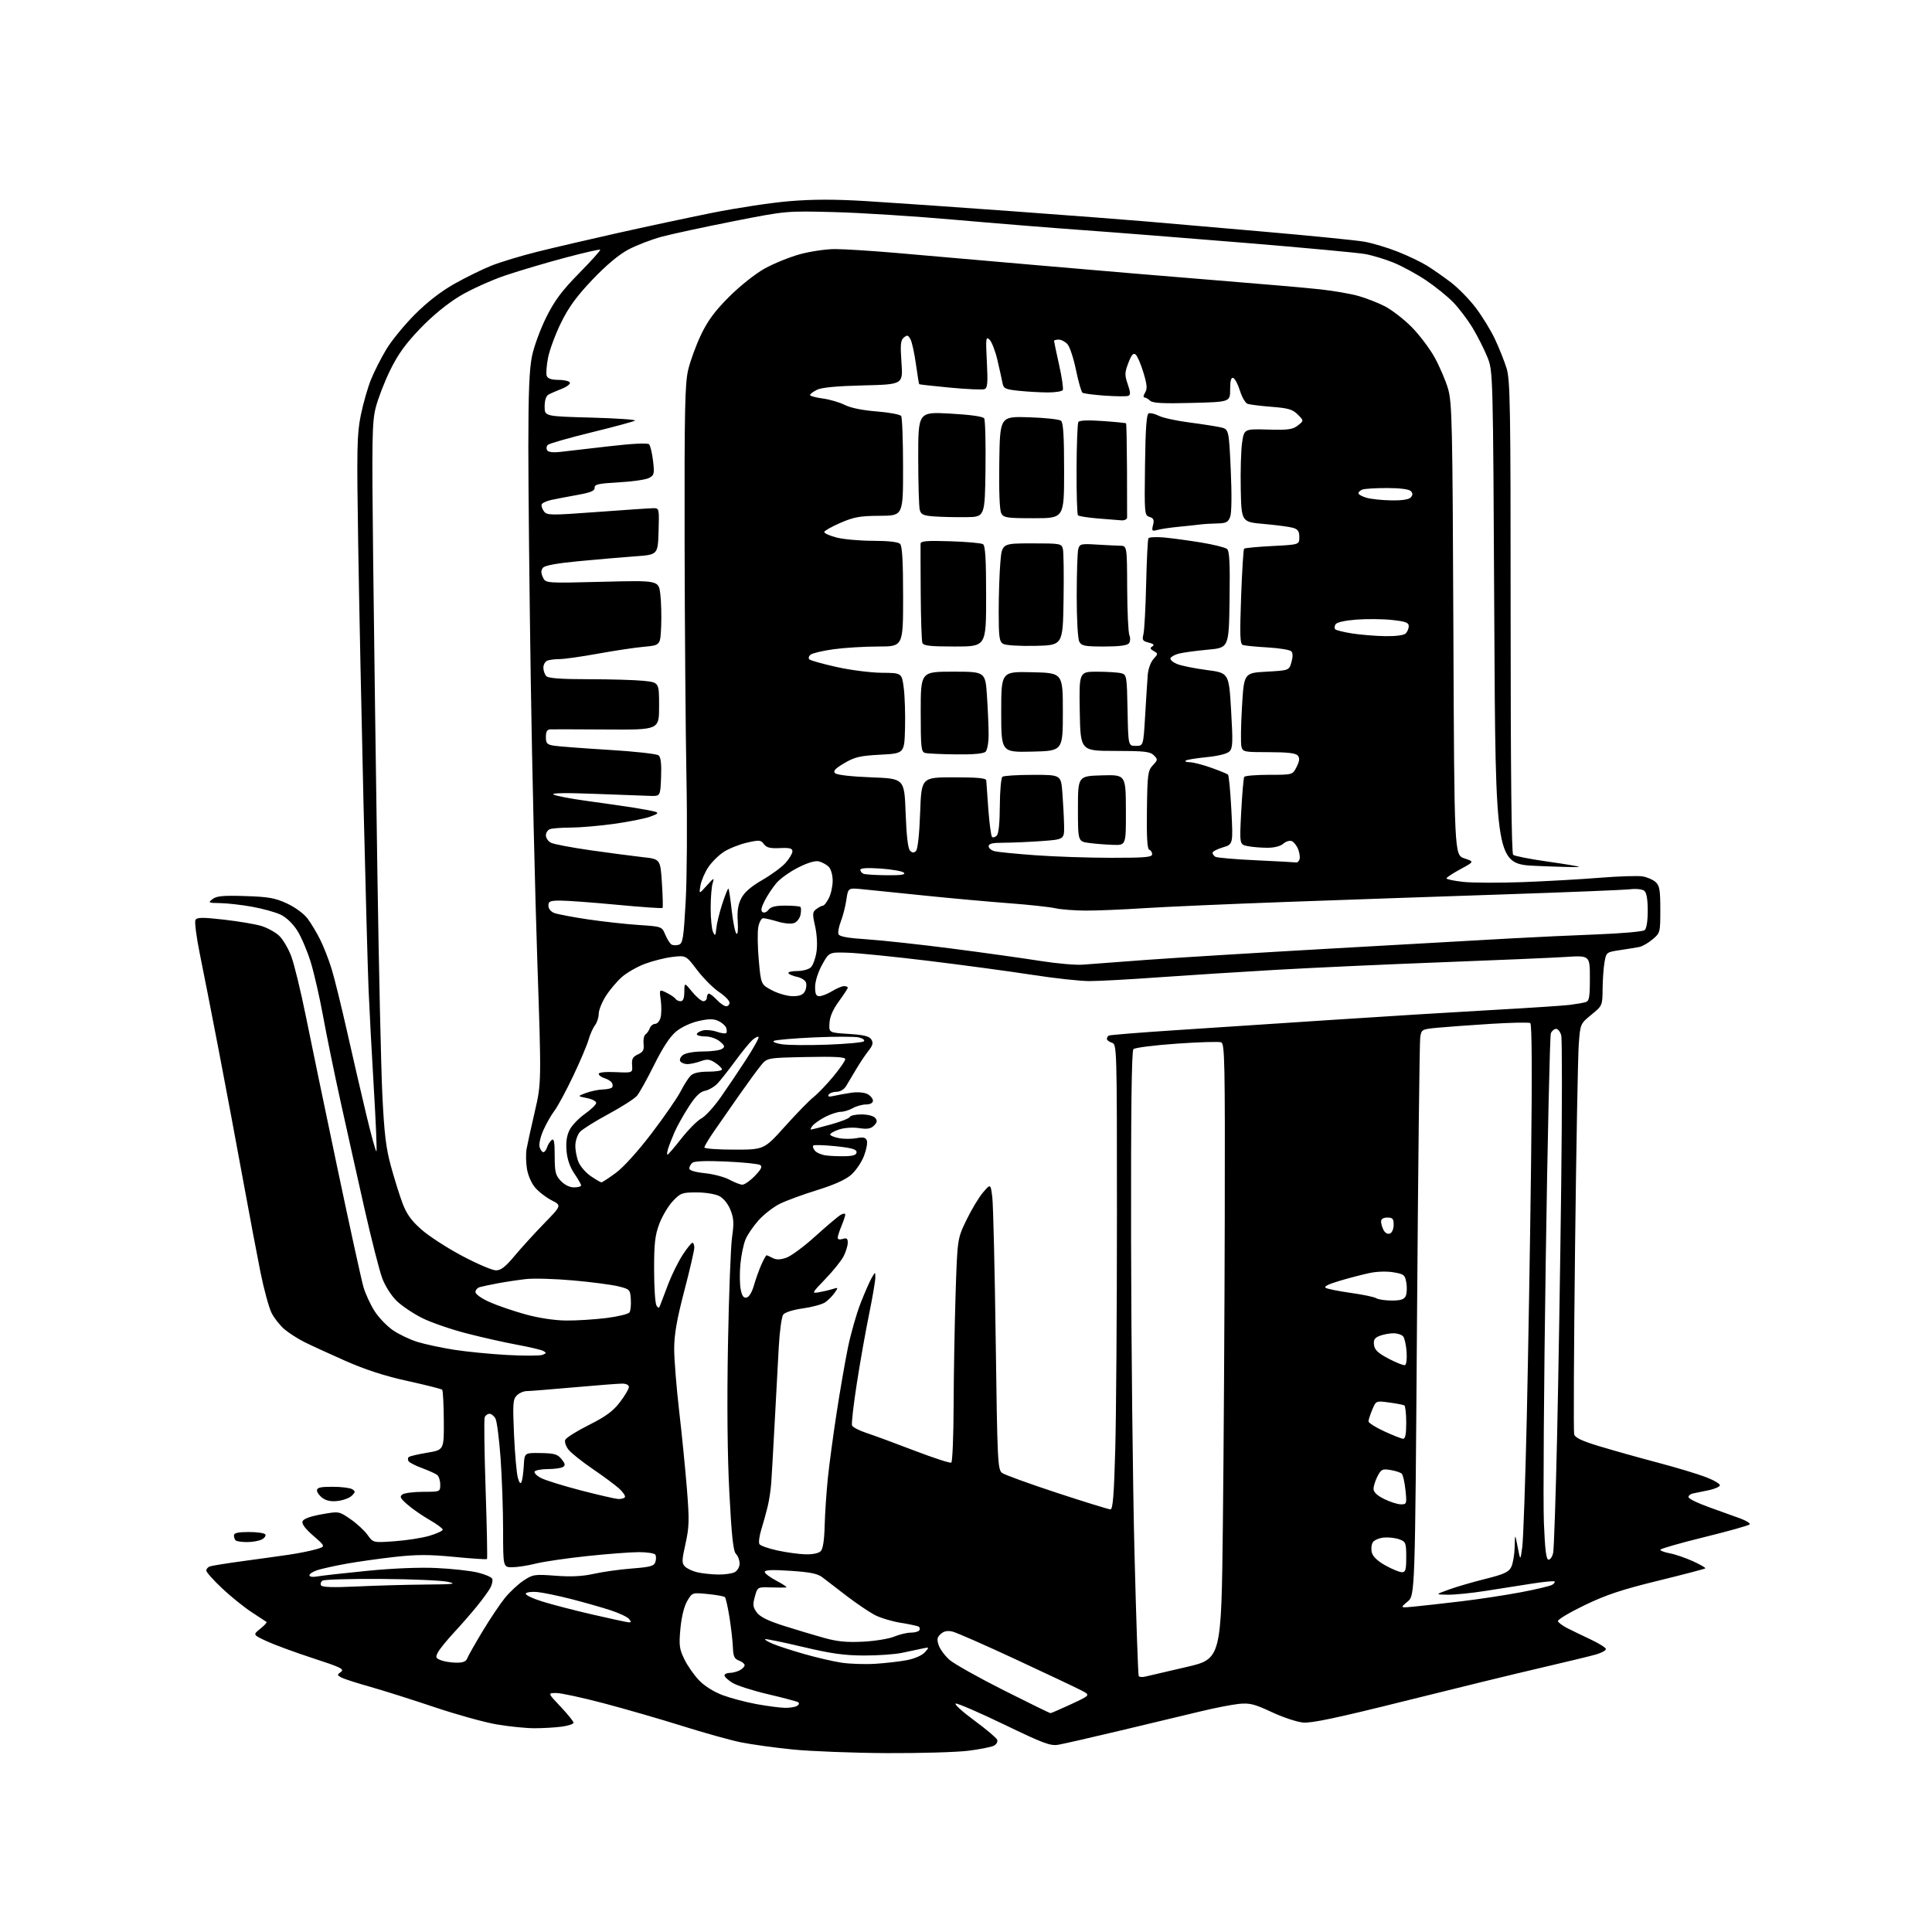 <?xml version="1.0" encoding="UTF-8" standalone="no"?>
<svg 
  version="1.1" 
  xmlns="http://www.w3.org/2000/svg" 
  xmlns:xlink="http://www.w3.org/1999/xlink" 
  xmlns:svg="http://www.w3.org/2000/svg"
  xmlns:rdf="http://www.w3.org/1999/02/22-rdf-syntax-ns#"
  xmlns:cc="http://creativecommons.org/ns#"
  xmlns:dc="http://purl.org/dc/elements/1.1/"
  viewBox="0 0 768 768"
  width="768"
  height="768"
>
<style>svg {background-color: white; }</style>"
<path stroke="none" fill="black" fill-rule="evenodd" d="M352.53,696.89C339.31,696.82 322.53,696.18 315.24,695.46C307.94,694.73 298.56,693.43 294.38,692.57C290.20,691.71 279.74,688.79 271.14,686.08C262.54,683.38 248.53,679.33 240.00,677.08C231.47,674.83 222.97,672.99 221.10,673.00C217.71,673.00 217.71,673.00 222.85,678.44C225.68,681.43 228.00,684.30 228.00,684.80C228.00,685.31 225.91,686.01 223.36,686.36C220.81,686.71 215.92,687.00 212.49,687.00C209.07,687.00 202.27,686.31 197.38,685.47C192.50,684.63 181.30,681.52 172.50,678.55C163.70,675.59 152.24,671.97 147.04,670.50C141.83,669.04 136.73,667.39 135.70,666.84C133.95,665.91 133.94,665.76 135.54,664.59C137.01,663.52 135.41,662.74 124.38,659.16C117.29,656.85 109.03,653.81 106.00,652.40C100.50,649.84 100.50,649.84 103.46,647.46C105.09,646.16 106.21,644.94 105.96,644.76C105.71,644.58 103.03,642.81 100.00,640.84C96.97,638.86 91.69,634.60 88.25,631.35C84.81,628.11 82.00,624.95 82.00,624.33C82.00,623.72 82.62,622.98 83.37,622.69C84.13,622.40 90.09,621.44 96.62,620.56C103.16,619.68 111.42,618.52 115.00,618.00C118.58,617.47 123.30,616.53 125.49,615.90C129.48,614.77 129.48,614.77 124.58,610.52C121.34,607.71 119.88,605.75 120.27,604.74C120.65,603.76 123.36,602.76 127.80,601.97C134.74,600.73 134.74,600.73 139.30,603.87C141.81,605.59 144.87,608.42 146.10,610.14C148.33,613.28 148.33,613.28 156.92,612.66C161.64,612.33 167.86,611.35 170.75,610.49C173.64,609.63 176.00,608.53 176.00,608.06C176.00,607.58 173.64,605.84 170.75,604.18C167.86,602.53 163.93,599.80 162.00,598.12C159.07,595.56 158.75,594.89 160.00,594.04C160.82,593.49 164.54,593.02 168.25,593.02C175.00,593.00 175.00,593.00 175.00,590.12C175.00,588.54 174.44,586.82 173.75,586.29C173.06,585.77 170.37,584.56 167.76,583.59C165.15,582.63 162.75,581.40 162.41,580.85C162.07,580.31 162.09,579.58 162.44,579.23C162.79,578.87 166.10,578.09 169.79,577.48C176.50,576.37 176.50,576.37 176.42,564.69C176.38,558.26 176.09,552.75 175.77,552.44C175.46,552.12 169.26,550.56 162.01,548.97C152.88,546.96 145.23,544.47 137.16,540.91C130.75,538.07 123.43,534.71 120.89,533.43C118.36,532.15 114.85,529.90 113.10,528.43C111.35,526.95 109.04,524.04 107.98,521.96C106.92,519.87 104.93,512.62 103.56,505.83C102.20,499.05 99.02,482.25 96.51,468.50C94.00,454.75 89.70,431.80 86.95,417.50C84.20,403.20 80.82,385.98 79.44,379.23C78.06,372.47 77.28,366.37 77.71,365.67C78.35,364.63 80.52,364.61 89.00,365.57C94.78,366.23 101.45,367.35 103.84,368.07C106.23,368.79 109.42,370.53 110.93,371.94C112.44,373.35 114.63,377.05 115.79,380.17C116.96,383.29 119.53,393.87 121.52,403.67C123.50,413.48 129.16,440.72 134.10,464.21C139.04,487.69 143.72,509.07 144.51,511.71C145.29,514.34 147.25,518.59 148.87,521.14C150.49,523.69 153.78,527.13 156.18,528.78C158.59,530.44 163.02,532.54 166.03,533.46C169.04,534.38 175.55,535.77 180.50,536.55C185.45,537.33 194.97,538.26 201.65,538.63C208.33,538.99 214.63,538.97 215.65,538.58C217.22,537.97 217.27,537.74 216.00,537.03C215.18,536.57 210.45,535.46 205.50,534.55C200.55,533.64 191.48,531.60 185.35,530.01C179.22,528.43 171.34,525.70 167.85,523.96C164.36,522.22 159.81,519.17 157.74,517.19C155.57,515.10 153.13,511.28 151.95,508.14C150.83,505.15 147.67,492.75 144.92,480.60C142.17,468.44 137.89,449.27 135.41,438.00C132.92,426.73 129.79,411.43 128.44,404.00C127.09,396.57 124.88,386.90 123.53,382.50C122.18,378.10 119.77,372.44 118.18,369.93C116.40,367.14 113.80,364.66 111.51,363.57C109.45,362.59 104.32,361.18 100.13,360.43C95.93,359.68 90.25,359.04 87.50,359.00C82.79,358.94 82.62,358.85 84.50,357.39C86.10,356.16 88.71,355.92 97.50,356.20C106.78,356.50 109.38,356.96 114.11,359.16C117.30,360.64 120.80,363.21 122.25,365.13C123.64,366.98 125.90,370.75 127.27,373.50C128.65,376.25 130.68,381.45 131.79,385.06C132.91,388.66 135.68,399.91 137.97,410.06C140.25,420.20 143.71,435.17 145.66,443.32C147.61,451.47 149.40,457.94 149.64,457.69C149.88,457.45 149.41,446.06 148.59,432.38C147.77,418.69 146.84,401.20 146.52,393.50C146.19,385.80 145.29,352.50 144.50,319.50C143.72,286.50 142.77,240.15 142.39,216.50C141.78,178.08 141.89,172.60 143.42,165.06C144.37,160.42 146.20,154.00 147.50,150.80C148.80,147.60 151.57,142.17 153.64,138.74C155.72,135.31 160.81,129.10 164.96,124.95C169.86,120.04 175.37,115.78 180.70,112.78C185.21,110.25 191.81,107.01 195.35,105.60C198.90,104.18 207.14,101.69 213.65,100.06C220.17,98.44 234.50,95.10 245.50,92.64C256.50,90.17 273.38,86.57 283.00,84.63C292.62,82.69 306.40,80.60 313.60,79.99C322.99,79.20 331.64,79.18 344.10,79.93C353.67,80.51 380.18,82.34 403.00,84.01C425.82,85.68 449.45,87.48 455.50,88.02C461.55,88.55 482.25,90.35 501.50,92.01C520.75,93.68 539.16,95.51 542.41,96.09C545.65,96.67 551.62,98.46 555.67,100.07C559.71,101.67 564.93,104.17 567.26,105.62C569.59,107.06 573.87,110.05 576.77,112.26C579.66,114.46 584.11,119.02 586.66,122.38C589.21,125.75 592.61,131.30 594.23,134.73C595.85,138.16 597.92,143.33 598.84,146.23C600.34,150.99 600.50,160.58 600.50,245.20C600.50,306.40 600.85,339.21 601.50,339.80C602.05,340.29 608.25,341.51 615.27,342.50C622.29,343.49 627.89,344.44 627.72,344.61C627.54,344.79 620.00,344.61 610.95,344.22C594.50,343.50 594.50,343.50 594.00,245.50C593.50,147.50 593.50,147.50 591.25,141.94C590.01,138.88 587.40,133.71 585.44,130.44C583.48,127.17 579.99,122.56 577.69,120.18C575.39,117.80 570.47,113.84 566.78,111.37C563.08,108.90 557.29,105.76 553.91,104.38C550.53,103.01 545.46,101.48 542.63,100.98C539.81,100.47 518.38,98.48 495.00,96.55C471.62,94.63 442.61,92.34 430.53,91.48C418.44,90.62 395.49,88.77 379.53,87.36C363.56,85.95 341.95,84.57 331.50,84.31C312.50,83.82 312.50,83.82 291.50,87.96C279.95,90.24 267.14,93.00 263.04,94.10C258.93,95.21 252.95,97.51 249.75,99.22C245.99,101.22 240.94,105.45 235.51,111.16C229.24,117.75 226.06,122.10 223.04,128.25C220.81,132.79 218.48,139.06 217.86,142.20C217.25,145.33 217.01,148.59 217.34,149.45C217.74,150.49 219.24,151.00 221.91,151.00C224.09,151.00 226.17,151.46 226.51,152.02C226.86,152.58 225.42,153.72 223.32,154.55C221.22,155.37 218.82,156.42 218.00,156.88C217.07,157.40 216.50,159.19 216.50,161.61C216.50,165.50 216.50,165.50 235.00,166.00C245.18,166.28 253.01,166.82 252.42,167.20C251.82,167.59 243.99,169.71 235.02,171.90C226.04,174.10 218.27,176.33 217.74,176.86C217.21,177.39 217.10,178.35 217.49,178.99C217.96,179.74 219.86,179.97 222.86,179.62C225.41,179.32 234.15,178.31 242.29,177.38C251.36,176.33 257.43,176.03 258.00,176.60C258.51,177.11 259.22,180.06 259.59,183.16C260.20,188.32 260.06,188.90 258.00,190.00C256.77,190.66 251.37,191.44 246.01,191.74C237.88,192.19 236.29,192.54 236.38,193.88C236.47,195.11 234.84,195.79 229.50,196.75C225.65,197.44 220.96,198.34 219.08,198.75C217.19,199.16 215.50,199.97 215.31,200.54C215.13,201.11 215.54,202.35 216.24,203.28C217.42,204.87 218.81,204.89 237.50,203.51C248.50,202.69 258.53,202.02 259.79,202.01C262.03,202.00 262.07,202.19 261.79,211.25C261.50,220.50 261.50,220.50 252.50,221.15C247.55,221.51 237.54,222.37 230.25,223.06C221.51,223.88 216.60,224.77 215.85,225.68C215.01,226.69 215.00,227.70 215.80,229.46C216.89,231.85 216.89,231.85 239.35,231.27C261.82,230.70 261.82,230.70 262.48,236.10C262.84,239.07 262.99,244.88 262.82,249.00C262.50,256.50 262.50,256.50 256.00,257.10C252.43,257.42 244.17,258.66 237.65,259.85C231.13,261.03 224.31,262.00 222.48,262.00C220.66,262.00 218.45,262.27 217.58,262.61C216.71,262.94 216.00,264.20 216.00,265.41C216.00,266.61 216.54,268.14 217.20,268.80C218.03,269.63 223.21,270.00 234.05,270.00C242.66,270.00 252.47,270.29 255.85,270.64C262.00,271.28 262.00,271.28 262.00,280.71C262.00,290.13 262.00,290.13 241.25,289.99C229.84,289.92 219.71,289.89 218.75,289.93C217.49,289.98 217.00,290.83 217.00,292.95C217.00,295.51 217.43,295.98 220.25,296.43C222.04,296.72 231.82,297.46 242.00,298.08C252.18,298.69 261.08,299.68 261.79,300.26C262.69,300.99 262.99,303.62 262.79,308.91C262.50,316.50 262.50,316.50 258.50,316.38C256.30,316.32 246.40,315.95 236.50,315.57C225.00,315.12 219.04,315.22 220.00,315.82C220.82,316.35 226.90,317.51 233.50,318.41C240.10,319.31 248.43,320.51 252.00,321.07C255.57,321.63 259.36,322.35 260.42,322.66C261.95,323.13 261.55,323.53 258.42,324.65C256.26,325.42 249.78,326.71 244.00,327.51C238.22,328.31 230.50,328.97 226.83,328.98C223.16,328.99 219.45,329.27 218.58,329.61C217.71,329.94 217.00,331.05 217.00,332.07C217.00,333.09 217.88,334.40 218.96,334.98C220.04,335.56 227.13,336.91 234.71,337.99C242.30,339.07 251.65,340.30 255.50,340.73C262.50,341.50 262.50,341.50 263.12,351.00C263.46,356.23 263.58,360.69 263.37,360.92C263.16,361.15 255.01,360.59 245.25,359.66C235.49,358.74 225.36,357.99 222.75,358.00C218.65,358.00 218.00,358.28 218.00,360.02C218.00,361.22 218.95,362.41 220.33,362.93C221.61,363.42 227.57,364.55 233.58,365.45C239.59,366.34 248.69,367.35 253.80,367.69C263.10,368.31 263.10,368.31 264.45,371.53C265.19,373.31 266.30,375.06 266.91,375.44C267.52,375.82 268.83,375.87 269.83,375.55C271.43,375.05 271.75,373.04 272.57,358.24C273.08,349.03 273.22,327.10 272.88,309.50C272.54,291.90 272.21,249.60 272.14,215.50C272.05,163.09 272.27,152.50 273.56,147.02C274.40,143.45 276.71,137.15 278.69,133.02C281.37,127.42 284.23,123.57 289.90,117.91C294.19,113.63 300.33,108.76 304.00,106.73C307.57,104.75 313.87,102.20 317.98,101.06C322.09,99.93 328.39,99.01 331.98,99.01C335.57,99.02 346.15,99.68 355.50,100.48C364.85,101.29 390.73,103.54 413.00,105.49C435.27,107.44 467.45,110.15 484.50,111.51C501.55,112.87 519.77,114.46 525.00,115.04C530.23,115.63 536.96,116.79 539.96,117.64C542.96,118.48 547.66,120.31 550.40,121.70C553.15,123.10 557.92,126.77 561.02,129.87C564.11,132.96 568.26,138.43 570.24,142.00C572.22,145.57 574.64,151.20 575.61,154.50C577.22,159.99 577.40,168.12 577.74,250.18C578.11,339.87 578.11,339.87 582.09,341.20C586.08,342.53 586.08,342.53 580.54,345.51C577.50,347.16 575.01,348.80 575.00,349.17C575.00,349.54 578.04,350.17 581.75,350.57C585.46,350.96 596.15,351.00 605.50,350.65C614.85,350.30 628.58,349.52 636.00,348.92C643.42,348.32 651.02,348.08 652.87,348.37C654.73,348.67 657.09,349.68 658.12,350.61C659.70,352.04 660.00,353.78 660.00,361.57C660.00,370.67 659.95,370.86 656.92,373.41C655.23,374.84 652.87,376.19 651.67,376.43C650.48,376.67 647.03,377.23 644.01,377.68C638.58,378.49 638.52,378.54 637.82,382.50C637.43,384.70 637.09,389.48 637.06,393.13C637.00,399.73 636.98,399.78 632.59,403.37C628.18,406.99 628.18,406.99 627.58,415.24C627.24,419.78 626.58,456.07 626.11,495.88C625.64,535.69 625.48,569.11 625.75,570.14C626.11,571.52 628.78,572.79 635.87,574.93C641.17,576.54 651.58,579.46 659.00,581.42C666.42,583.38 675.09,586.00 678.26,587.23C681.42,588.46 683.86,589.93 683.68,590.48C683.50,591.04 681.58,591.88 679.42,592.35C677.27,592.81 674.46,593.39 673.18,593.63C671.90,593.88 671.03,594.60 671.24,595.23C671.46,595.87 675.20,597.66 679.57,599.21C683.93,600.77 689.42,602.74 691.76,603.60C694.10,604.46 695.80,605.52 695.54,605.94C695.27,606.37 687.17,608.65 677.53,611.02C667.89,613.39 660.00,615.65 660.00,616.05C660.00,616.45 661.69,617.08 663.75,617.46C665.81,617.83 669.93,619.24 672.90,620.58C675.87,621.93 678.12,623.22 677.88,623.45C677.65,623.68 669.20,625.89 659.09,628.37C644.63,631.91 638.40,633.99 629.84,638.12C623.85,641.01 619.11,643.85 619.30,644.44C619.48,645.02 621.18,646.28 623.07,647.24C624.96,648.19 629.14,650.22 632.37,651.74C635.60,653.26 638.30,654.95 638.37,655.50C638.44,656.05 636.70,657.02 634.50,657.66C632.30,658.30 622.40,660.69 612.50,662.99C602.60,665.28 578.30,671.21 558.50,676.16C531.73,682.85 521.35,685.05 518.00,684.74C515.52,684.51 509.90,682.63 505.50,680.57C498.66,677.37 496.78,676.90 492.50,677.32C489.75,677.59 482.77,678.96 477.00,680.36C471.23,681.76 457.05,685.15 445.50,687.90C433.95,690.65 422.84,693.19 420.82,693.54C417.58,694.12 414.98,693.15 399.11,685.50C389.20,680.72 380.55,676.98 379.90,677.20C379.25,677.42 382.58,680.43 387.29,683.91C392.01,687.38 396.11,690.84 396.40,691.59C396.69,692.35 396.12,693.40 395.12,693.93C394.13,694.46 389.55,695.37 384.94,695.95C380.33,696.53 365.74,696.95 352.53,696.89zM417.58,681.00C417.88,681.00 421.59,679.39 425.82,677.43C433.50,673.85 433.50,673.85 429.87,671.97C427.88,670.93 416.18,665.39 403.87,659.67C391.57,653.94 380.21,648.95 378.63,648.58C376.63,648.11 375.22,648.40 373.96,649.53C372.49,650.86 372.35,651.70 373.17,654.06C373.72,655.65 375.66,658.25 377.47,659.84C379.28,661.42 388.92,666.84 398.89,671.86C408.86,676.89 417.27,681.00 417.58,681.00zM312.00,678.89C313.93,678.94 316.11,678.58 316.86,678.11C317.65,677.61 317.81,677.00 317.25,676.65C316.72,676.33 311.36,674.90 305.35,673.49C299.33,672.08 292.97,670.05 291.21,668.98C289.44,667.91 288.00,666.57 288.00,666.01C288.00,665.46 288.93,665.00 290.07,665.00C291.20,665.00 293.00,664.53 294.07,663.96C295.13,663.40 296.00,662.48 296.00,661.93C296.00,661.38 294.99,660.56 293.75,660.10C291.93,659.43 291.47,658.44 291.34,654.88C291.25,652.47 290.64,647.12 289.99,643.00C289.34,638.88 288.52,635.22 288.16,634.88C287.80,634.54 284.73,633.99 281.33,633.65C275.17,633.05 275.17,633.05 273.18,636.42C271.96,638.49 270.92,642.70 270.48,647.35C269.86,654.01 270.04,655.45 272.03,659.56C273.27,662.12 275.90,665.90 277.89,667.96C280.09,670.25 283.79,672.56 287.36,673.89C290.59,675.08 296.66,676.68 300.86,677.44C305.06,678.20 310.07,678.85 312.00,678.89zM455.31,666.46C456.52,666.16 463.80,664.47 471.50,662.69C485.50,659.46 485.50,659.46 486.11,605.98C486.45,576.57 486.78,521.55 486.86,483.72C486.99,422.17 486.84,414.87 485.44,414.34C484.58,414.01 476.61,414.24 467.74,414.87C458.87,415.49 451.13,416.47 450.55,417.05C449.83,417.77 449.54,441.81 449.62,493.30C449.69,534.66 450.30,590.32 450.97,617.00C451.64,643.67 452.40,665.84 452.66,666.25C452.91,666.67 454.11,666.76 455.31,666.46zM348.00,661.38C352.12,661.12 357.81,660.46 360.64,659.91C363.61,659.33 366.56,658.02 367.64,656.81C369.49,654.72 369.48,654.71 366.50,655.35C364.85,655.70 361.25,656.46 358.50,657.04C355.75,657.63 349.00,658.10 343.50,658.09C335.63,658.08 330.42,657.34 319.00,654.64C311.02,652.75 304.32,651.38 304.10,651.59C303.87,651.80 305.33,652.66 307.34,653.50C309.35,654.34 314.93,656.15 319.75,657.52C324.56,658.90 331.20,660.44 334.50,660.94C337.80,661.44 343.88,661.64 348.00,661.38zM181.28,660.94C184.00,660.98 185.25,660.51 185.72,659.25C186.08,658.29 188.82,653.45 191.80,648.50C194.78,643.55 198.80,637.56 200.73,635.18C202.66,632.81 205.99,629.71 208.14,628.29C211.83,625.85 212.48,625.75 220.85,626.38C227.05,626.85 231.58,626.62 236.09,625.61C239.61,624.82 246.42,623.87 251.21,623.50C258.56,622.93 260.01,622.53 260.52,620.92C260.86,619.87 260.85,618.56 260.51,618.01C260.16,617.45 257.21,617.00 253.95,617.00C250.68,617.00 241.37,617.71 233.26,618.58C225.14,619.44 215.96,620.79 212.86,621.58C209.75,622.36 205.59,623.00 203.61,623.00C200.00,623.00 200.00,623.00 199.99,608.25C199.99,600.14 199.53,587.28 198.99,579.67C198.44,572.07 197.53,564.98 196.96,563.92C196.39,562.87 195.32,562.00 194.57,562.00C193.82,562.00 192.97,562.64 192.67,563.42C192.37,564.20 192.54,577.11 193.04,592.11C193.54,607.11 193.79,619.55 193.59,619.75C193.38,619.95 187.53,619.56 180.57,618.89C170.50,617.91 165.64,617.92 156.71,618.92C150.55,619.61 141.90,620.84 137.50,621.64C133.10,622.44 128.04,623.56 126.25,624.12C124.46,624.69 123.00,625.62 123.00,626.19C123.00,626.81 124.30,626.99 126.25,626.64C128.04,626.32 136.93,625.33 146.00,624.43C156.06,623.43 166.79,622.99 173.50,623.31C179.55,623.59 186.91,624.39 189.86,625.10C192.80,625.81 195.43,626.94 195.68,627.62C195.94,628.29 195.60,629.89 194.92,631.17C194.23,632.45 191.84,635.75 189.60,638.50C187.36,641.25 183.24,645.98 180.43,649.00C177.63,652.02 174.79,655.52 174.12,656.77C173.05,658.77 173.18,659.14 175.21,659.95C176.47,660.46 179.20,660.90 181.28,660.94zM343.10,652.59C347.84,652.35 353.40,651.44 355.48,650.57C357.55,649.71 360.51,649.00 362.06,649.00C363.61,649.00 365.14,648.58 365.46,648.07C365.77,647.56 365.65,646.90 365.19,646.62C364.73,646.33 361.52,645.64 358.05,645.09C354.58,644.53 349.96,643.14 347.77,642.00C345.58,640.85 340.57,637.47 336.64,634.48C332.71,631.49 328.38,628.15 327.00,627.07C325.06,625.55 322.20,624.96 314.25,624.43C307.00,623.94 304.00,624.07 304.00,624.85C304.00,625.46 306.14,627.07 308.75,628.43C311.36,629.79 313.05,630.97 312.50,631.04C311.95,631.11 309.17,631.10 306.32,631.02C301.13,630.86 301.13,630.86 300.07,634.68C299.17,637.91 299.29,638.88 300.86,641.00C302.16,642.75 305.35,644.32 311.60,646.30C316.50,647.85 323.65,650.00 327.50,651.07C332.82,652.56 336.57,652.92 343.10,652.59zM249.87,644.90C250.96,644.98 250.99,644.70 250.05,643.56C249.39,642.76 246.07,641.20 242.67,640.09C239.28,638.98 232.22,636.97 227.00,635.63C221.78,634.30 215.70,633.05 213.50,632.85C211.30,632.66 209.28,632.93 209.00,633.46C208.72,633.98 211.66,635.40 215.52,636.61C219.38,637.82 228.38,640.16 235.52,641.80C242.66,643.45 249.12,644.84 249.87,644.90zM562.50,638.61C565.80,638.29 574.12,637.35 581.00,636.53C587.88,635.71 598.48,634.10 604.56,632.95C610.64,631.80 616.25,630.46 617.03,629.98C617.81,629.50 618.23,628.90 617.97,628.65C617.71,628.39 613.67,628.78 609.00,629.51C604.33,630.24 596.00,631.55 590.50,632.41C585.00,633.28 578.25,633.96 575.50,633.92C570.50,633.85 570.50,633.85 576.00,631.86C579.02,630.76 585.55,628.86 590.50,627.63C597.84,625.80 599.73,624.93 600.73,622.94C601.41,621.60 602.03,618.02 602.10,615.00C602.24,609.50 602.24,609.50 603.30,615.00C604.37,620.50 604.37,620.50 605.12,615.00C605.53,611.98 606.34,589.02 606.91,564.00C607.48,538.98 608.25,493.48 608.62,462.90C609.07,426.43 608.96,407.09 608.31,406.69C607.76,406.35 600.60,406.50 592.41,407.01C584.21,407.53 574.70,408.22 571.28,408.55C565.23,409.14 565.05,409.24 564.56,412.33C564.29,414.07 563.71,464.71 563.28,524.85C562.50,634.19 562.50,634.19 559.50,636.69C556.50,639.20 556.50,639.20 562.50,638.61zM141.81,630.65C149.24,630.29 161.43,629.95 168.91,629.89C180.43,629.80 181.82,629.63 178.00,628.79C175.53,628.24 163.60,627.73 151.50,627.65C139.40,627.57 128.93,627.87 128.23,628.32C127.54,628.77 127.27,629.62 127.63,630.22C128.09,630.96 132.56,631.09 141.81,630.65zM285.32,625.90C287.96,625.95 291.00,625.53 292.07,624.96C293.15,624.38 294.00,622.88 294.00,621.54C294.00,620.22 293.35,618.50 292.56,617.71C291.48,616.62 290.83,610.70 289.93,593.38C289.15,578.50 288.96,557.91 289.38,534.50C289.74,514.70 290.47,495.47 291.01,491.76C291.81,486.22 291.70,484.29 290.37,480.97C289.40,478.53 287.63,476.34 285.93,475.46C284.34,474.64 280.38,474.00 276.92,474.00C271.15,474.00 270.52,474.23 267.44,477.49C265.63,479.41 263.22,483.48 262.07,486.53C260.37,491.08 260.00,494.34 260.02,504.79C260.02,511.78 260.45,518.16 260.96,518.97C261.74,520.20 262.00,520.12 262.58,518.47C262.96,517.39 264.41,513.58 265.80,510.00C267.19,506.43 269.72,501.37 271.41,498.77C273.11,496.17 274.84,494.03 275.25,494.02C275.66,494.01 276.00,494.88 276.00,495.96C276.00,497.04 274.20,504.80 272.00,513.21C269.03,524.60 268.01,530.45 268.00,536.16C268.00,540.38 268.88,551.40 269.95,560.66C271.03,569.92 272.42,583.92 273.05,591.77C274.05,604.30 273.98,606.97 272.50,613.64C271.01,620.36 270.98,621.41 272.29,622.72C273.11,623.54 275.29,624.56 277.14,625.00C278.99,625.44 282.67,625.84 285.32,625.90zM557.25,624.98C558.73,625.00 559.00,624.06 559.00,618.98C559.00,613.35 558.82,612.88 556.31,611.93C554.83,611.36 552.06,611.04 550.16,611.20C548.26,611.37 546.25,612.22 545.70,613.10C545.15,613.97 544.98,615.80 545.33,617.16C545.72,618.75 547.65,620.58 550.72,622.29C553.35,623.75 556.29,624.96 557.25,624.98zM615.58,620.00C616.27,620.00 617.10,618.76 617.41,617.25C617.73,615.74 618.42,595.15 618.96,571.50C619.49,547.85 620.23,502.79 620.60,471.37C620.97,439.95 620.98,413.06 620.62,411.62C620.26,410.18 619.34,409.00 618.59,409.00C617.83,409.00 616.89,409.79 616.49,410.75C616.10,411.71 615.18,452.55 614.45,501.50C613.72,550.45 613.39,597.14 613.72,605.25C614.16,616.16 614.64,620.00 615.58,620.00zM320.18,617.87C322.96,617.95 325.41,617.45 326.23,616.63C327.14,615.72 327.67,612.30 327.82,606.38C327.95,601.50 328.52,593.00 329.09,587.50C329.66,582.00 331.22,570.39 332.56,561.70C333.89,553.01 335.91,541.34 337.05,535.77C338.18,530.21 340.45,522.25 342.08,518.08C343.71,513.91 345.70,509.38 346.49,508.00C347.93,505.50 347.93,505.50 347.96,507.79C347.98,509.05 346.87,515.58 345.50,522.29C344.12,529.01 341.91,541.44 340.60,549.93C339.28,558.41 338.42,565.93 338.69,566.63C338.96,567.33 341.50,568.66 344.34,569.59C347.18,570.52 355.76,573.68 363.40,576.61C371.05,579.54 377.68,581.70 378.15,581.41C378.62,581.12 379.04,570.90 379.08,558.69C379.12,546.49 379.48,526.59 379.86,514.47C380.57,492.43 380.57,492.43 384.18,484.97C386.16,480.86 389.13,475.93 390.78,474.00C393.79,470.50 393.79,470.50 394.46,476.00C394.82,479.02 395.43,504.60 395.81,532.83C396.46,581.23 396.61,584.24 398.36,585.52C399.38,586.26 409.20,589.83 420.18,593.44C431.17,597.05 440.72,600.00 441.42,600.00C442.38,600.00 442.84,594.27 443.34,575.84C443.70,562.55 444.00,520.95 444.00,483.41C444.00,416.01 443.97,415.13 442.00,414.50C440.90,414.15 440.00,413.47 440.00,412.99C440.00,412.51 440.34,411.91 440.75,411.66C441.16,411.41 452.98,410.46 467.00,409.54C481.02,408.63 509.15,406.78 529.50,405.42C549.85,404.07 578.42,402.31 593.00,401.50C607.58,400.69 621.52,399.77 624.00,399.46C626.48,399.14 629.29,398.66 630.25,398.38C631.75,397.94 632.00,396.57 632.00,388.82C632.00,379.78 632.00,379.78 622.25,380.41C616.89,380.75 594.73,381.70 573.00,382.52C551.27,383.34 521.58,384.70 507.00,385.54C492.43,386.38 471.33,387.73 460.12,388.53C448.91,389.34 436.74,390.00 433.07,390.00C429.39,390.00 419.21,388.89 410.44,387.53C401.68,386.17 383.17,383.67 369.33,381.98C355.48,380.29 340.87,378.82 336.86,378.71C329.56,378.50 329.56,378.50 326.80,383.50C325.20,386.40 324.04,390.07 324.02,392.25C324.01,395.17 324.39,396.00 325.75,396.00C326.71,395.99 328.97,395.09 330.77,394.00C332.57,392.90 334.71,392.00 335.52,392.00C336.34,392.00 337.00,392.28 337.00,392.62C337.00,392.95 335.42,395.39 333.48,398.03C331.13,401.23 329.88,404.10 329.73,406.66C329.50,410.50 329.50,410.50 337.40,411.00C343.39,411.38 345.55,411.91 346.37,413.21C347.21,414.55 346.96,415.54 345.23,417.71C344.02,419.25 341.82,422.52 340.36,425.00C338.90,427.48 337.08,430.51 336.33,431.75C335.51,433.08 333.97,434.00 332.54,434.00C331.21,434.00 329.80,434.52 329.41,435.14C328.91,435.96 329.55,436.09 331.60,435.61C333.20,435.24 336.35,434.68 338.60,434.35C340.95,434.02 343.63,434.27 344.85,434.92C346.03,435.55 347.00,436.73 347.00,437.54C347.00,438.46 345.98,439.01 344.25,439.04C342.74,439.05 340.38,439.71 339.00,440.50C337.62,441.29 335.47,441.95 334.21,441.96C332.95,441.98 330.22,442.87 328.14,443.93C326.07,444.99 323.78,446.56 323.06,447.43C322.34,448.29 322.04,449.00 322.39,449.00C322.74,449.00 326.28,448.10 330.26,446.99C334.24,445.89 337.65,444.54 337.83,443.99C338.02,443.45 340.10,443.00 342.46,443.00C344.91,443.00 347.25,443.60 347.91,444.39C348.81,445.47 348.69,446.16 347.42,447.44C346.16,448.70 344.76,448.94 341.46,448.44C338.98,448.07 335.63,448.30 333.57,448.98C331.61,449.62 330.00,450.52 330.00,450.97C330.00,451.41 331.58,452.07 333.50,452.43C335.43,452.80 338.57,452.80 340.49,452.44C343.16,451.93 344.12,452.15 344.58,453.36C344.92,454.23 344.41,456.99 343.45,459.49C342.49,462.00 340.20,465.37 338.35,467.00C336.13,468.95 331.54,471.01 324.75,473.11C319.11,474.85 312.45,477.30 309.94,478.56C307.43,479.81 303.67,482.73 301.59,485.03C299.51,487.34 297.15,490.78 296.36,492.69C295.56,494.59 294.65,498.99 294.32,502.46C294.00,505.92 294.04,510.42 294.42,512.44C294.93,515.13 295.56,516.04 296.76,515.81C297.75,515.62 298.93,513.68 299.69,510.99C300.40,508.52 301.72,504.81 302.64,502.75C303.55,500.69 304.49,499.00 304.72,499.00C304.95,499.00 306.02,499.48 307.11,500.06C308.53,500.82 310.08,500.80 312.50,500.00C314.37,499.38 319.64,495.49 324.20,491.35C328.77,487.22 333.29,483.40 334.25,482.88C335.28,482.32 336.00,482.31 336.00,482.84C336.00,483.34 335.32,485.37 334.50,487.35C333.68,489.32 333.00,491.43 333.00,492.04C333.00,492.68 333.83,492.87 335.00,492.50C336.57,492.00 337.00,492.32 337.00,493.98C337.00,495.15 336.28,497.54 335.39,499.30C334.51,501.06 331.25,505.14 328.14,508.36C322.67,514.05 322.59,514.21 325.50,513.70C327.15,513.42 329.59,512.85 330.92,512.43C333.26,511.70 333.29,511.75 331.76,513.93C330.89,515.17 329.23,516.85 328.06,517.67C326.89,518.49 322.91,519.58 319.22,520.10C315.26,520.65 312.03,521.67 311.34,522.58C310.71,523.43 309.92,529.16 309.58,535.31C309.25,541.47 308.52,555.05 307.95,565.50C307.39,575.95 306.78,586.75 306.58,589.50C306.39,592.25 305.74,596.52 305.13,599.00C304.53,601.48 303.39,605.57 302.61,608.09C301.83,610.62 301.50,613.20 301.89,613.82C302.27,614.44 305.49,615.57 309.04,616.34C312.59,617.11 317.61,617.80 320.18,617.87zM98.23,613.00C96.09,613.00 94.03,612.70 93.67,612.33C93.30,611.97 93.00,611.07 93.00,610.33C93.00,609.37 94.66,609.00 98.94,609.00C102.21,609.00 105.15,609.43 105.47,609.95C105.79,610.47 105.17,611.37 104.09,611.95C103.01,612.53 100.38,613.00 98.23,613.00zM556.89,598.00C559.20,598.00 559.26,597.80 558.70,592.36C558.38,589.25 557.71,586.31 557.22,585.82C556.73,585.33 554.72,584.67 552.75,584.35C549.51,583.82 549.02,584.06 547.59,586.83C546.71,588.52 546.00,590.78 546.00,591.85C546.00,593.14 547.43,594.50 550.25,595.89C552.59,597.05 555.58,598.00 556.89,598.00zM134.39,596.64C131.75,596.98 129.78,596.61 128.25,595.51C127.01,594.62 126.00,593.24 126.00,592.44C126.00,591.34 127.46,591.00 132.25,591.02C135.69,591.02 139.18,591.46 140.00,591.98C141.32,592.82 141.31,593.12 139.89,594.54C139.00,595.43 136.53,596.37 134.39,596.64zM245.69,595.87C246.90,595.94 248.12,595.62 248.41,595.15C248.69,594.69 247.71,593.18 246.21,591.81C244.72,590.43 239.99,586.92 235.69,583.99C231.40,581.07 227.04,577.59 226.00,576.27C224.96,574.95 224.37,573.20 224.68,572.38C225.00,571.56 229.22,568.90 234.07,566.47C240.84,563.07 243.70,560.96 246.44,557.38C248.40,554.81 250.00,552.10 250.00,551.36C250.00,550.54 248.90,550.00 247.25,550.01C245.74,550.02 237.07,550.69 228.00,551.50C218.93,552.31 210.52,552.98 209.32,552.99C208.12,552.99 206.37,553.77 205.43,554.72C203.90,556.24 203.78,558.01 204.34,570.47C204.69,578.19 205.38,585.85 205.87,587.50C206.48,589.58 206.93,590.04 207.35,589.00C207.67,588.17 208.07,585.25 208.22,582.50C208.50,577.50 208.50,577.50 214.92,577.61C220.36,577.70 221.64,578.07 223.22,580.02C224.69,581.84 224.81,582.50 223.79,583.15C223.08,583.60 220.39,583.98 217.81,583.98C215.23,583.99 212.85,584.43 212.53,584.96C212.20,585.48 213.35,586.65 215.08,587.54C216.81,588.44 223.91,590.64 230.86,592.45C237.81,594.25 244.49,595.79 245.69,595.87zM557.75,571.93C558.63,571.98 559.00,570.08 559.00,565.56C559.00,562.02 558.66,558.92 558.25,558.67C557.84,558.43 555.13,557.91 552.24,557.52C546.98,556.81 546.98,556.81 545.49,560.37C544.67,562.33 544.00,564.42 544.00,565.01C544.00,565.61 546.81,567.39 550.25,568.97C553.69,570.56 557.06,571.89 557.75,571.93zM558.50,542.66C559.05,542.47 559.34,540.12 559.15,537.41C558.96,534.71 558.34,531.94 557.78,531.25C557.21,530.56 555.49,530.00 553.94,530.00C552.40,530.00 549.95,530.45 548.50,531.00C546.44,531.78 545.94,532.57 546.18,534.60C546.43,536.60 547.77,537.87 552.00,540.10C555.02,541.69 557.95,542.85 558.50,542.66zM225.03,524.93C229.17,524.97 236.36,524.52 241.00,523.94C245.65,523.36 249.81,522.34 250.24,521.69C250.67,521.04 250.90,518.70 250.76,516.50C250.51,512.62 250.36,512.46 245.76,511.33C243.15,510.69 235.08,509.63 227.84,508.99C220.59,508.34 212.15,508.10 209.08,508.45C206.01,508.80 201.03,509.55 198.00,510.11C194.97,510.68 191.71,511.36 190.75,511.64C189.79,511.91 189.00,512.80 189.00,513.62C189.00,514.47 191.46,516.20 194.72,517.64C197.86,519.03 204.27,521.22 208.97,522.51C214.17,523.94 220.44,524.88 225.03,524.93zM553.21,516.98C556.73,517.00 558.14,516.55 558.77,515.25C559.24,514.29 559.37,511.94 559.06,510.03C558.54,506.81 558.16,506.49 554.00,505.77C551.39,505.31 547.40,505.42 544.50,506.03C541.75,506.60 536.37,508.00 532.55,509.14C527.89,510.52 526.08,511.46 527.05,511.98C527.85,512.41 532.35,513.30 537.07,513.96C541.78,514.62 546.28,515.56 547.07,516.06C547.85,516.56 550.62,516.98 553.21,516.98zM197.13,504.98C199.12,505.00 200.92,503.60 204.54,499.25C207.18,496.09 212.47,490.28 216.30,486.34C223.27,479.18 223.27,479.18 219.26,477.13C217.06,476.01 214.10,473.72 212.69,472.04C211.20,470.27 209.83,467.08 209.44,464.44C209.06,461.94 209.01,458.45 209.33,456.69C209.64,454.94 211.09,448.32 212.56,442.00C215.23,430.50 215.23,430.50 213.59,382.00C212.69,355.32 211.51,304.93 210.98,270.00C210.45,235.07 210.02,193.45 210.02,177.50C210.03,156.01 210.41,146.69 211.49,141.50C212.29,137.65 214.86,130.68 217.20,126.00C220.52,119.38 223.40,115.53 230.23,108.58C235.06,103.68 238.82,99.48 238.59,99.26C238.37,99.03 232.15,100.45 224.79,102.41C217.42,104.36 206.73,107.53 201.03,109.44C195.33,111.36 187.10,115.08 182.74,117.71C177.77,120.71 171.90,125.52 167.03,130.60C161.26,136.61 158.19,140.86 155.13,147.10C152.86,151.72 150.27,158.43 149.36,162.00C147.89,167.80 147.78,174.35 148.34,223.00C148.69,252.98 149.44,308.55 150.01,346.50C150.58,384.45 151.47,424.27 151.98,435.00C152.73,450.52 153.42,456.34 155.38,463.50C156.73,468.45 158.80,475.09 159.99,478.25C161.61,482.57 163.48,485.19 167.51,488.75C170.46,491.36 177.74,496.08 183.69,499.23C189.63,502.39 195.68,504.97 197.13,504.98zM552.52,490.36C553.35,490.03 554.00,488.53 554.00,486.89C554.00,484.47 553.59,484.00 551.50,484.00C549.90,484.00 549.00,484.56 549.00,485.57C549.00,486.43 549.46,487.99 550.02,489.03C550.61,490.13 551.65,490.69 552.52,490.36zM228.17,472.00C229.73,472.00 231.00,471.65 231.00,471.23C231.00,470.81 229.79,468.69 228.31,466.51C226.54,463.90 225.48,460.82 225.20,457.44C224.91,453.92 225.30,451.32 226.45,449.10C227.36,447.33 230.11,444.47 232.56,442.75C235.00,441.02 237.00,439.08 237.00,438.42C237.00,437.76 235.31,436.89 233.25,436.49C229.50,435.75 229.50,435.75 233.00,434.45C234.93,433.74 237.94,433.12 239.69,433.08C241.45,433.03 243.10,432.64 243.38,432.20C243.65,431.76 243.56,430.92 243.18,430.34C242.81,429.75 241.49,428.95 240.25,428.57C239.01,428.18 238.00,427.42 238.00,426.87C238.00,426.28 240.73,426.00 244.75,426.19C251.50,426.50 251.50,426.50 251.27,423.40C251.08,420.93 251.55,420.07 253.59,419.14C255.65,418.20 256.09,417.38 255.83,414.95C255.66,413.28 255.99,411.60 256.58,411.21C257.17,410.82 257.94,409.71 258.29,408.75C258.65,407.79 259.62,407.00 260.45,407.00C261.28,407.00 262.25,405.84 262.61,404.43C262.96,403.02 262.98,399.91 262.66,397.52C262.06,393.19 262.06,393.19 265.01,394.66C266.63,395.46 268.22,396.55 268.54,397.06C268.86,397.58 269.77,398.00 270.56,398.00C271.55,398.00 272.01,396.83 272.03,394.25C272.07,390.50 272.07,390.50 275.13,394.25C276.82,396.31 278.83,398.00 279.60,398.00C280.37,398.00 281.00,397.32 281.00,396.50C281.00,395.68 281.37,395.00 281.83,395.00C282.28,395.00 283.71,396.12 285.00,397.50C286.29,398.88 287.95,400.00 288.67,400.00C289.40,400.00 290.00,399.35 290.00,398.57C290.00,397.78 288.11,395.86 285.79,394.31C283.48,392.75 279.58,388.84 277.13,385.62C272.68,379.76 272.68,379.76 267.36,380.39C264.43,380.73 259.52,381.96 256.44,383.11C253.36,384.26 249.22,386.62 247.24,388.35C245.27,390.08 242.38,393.50 240.82,395.95C239.27,398.39 238.00,401.57 238.00,403.00C238.00,404.44 237.33,406.49 236.52,407.56C235.70,408.63 234.55,411.21 233.96,413.30C233.38,415.39 230.61,421.91 227.82,427.79C225.02,433.67 221.68,439.86 220.40,441.54C219.11,443.23 217.12,446.74 215.97,449.33C214.79,452.00 214.15,454.91 214.51,456.03C214.85,457.11 215.52,458.00 216.00,458.00C216.48,458.00 217.14,457.14 217.47,456.09C217.80,455.04 218.62,453.73 219.29,453.18C220.22,452.40 220.50,453.87 220.50,459.50C220.50,465.88 220.81,467.17 222.92,469.42C224.42,471.01 226.43,472.00 228.17,472.00zM295.05,470.93C295.91,470.97 298.15,469.41 300.04,467.46C302.63,464.78 303.15,463.71 302.16,463.10C301.44,462.65 295.37,462.03 288.68,461.73C280.89,461.37 276.05,461.54 275.25,462.21C274.56,462.78 274.00,463.80 274.00,464.48C274.00,465.26 276.30,465.96 280.20,466.36C283.61,466.72 288.00,467.88 289.95,468.94C291.90,470.00 294.20,470.90 295.05,470.93zM239.08,470.00C239.42,470.00 241.99,468.31 244.80,466.25C247.83,464.02 253.62,457.63 259.04,450.50C264.07,443.90 269.24,436.41 270.55,433.86C271.85,431.31 273.65,428.50 274.53,427.61C275.62,426.53 277.91,426.00 281.57,426.00C284.56,426.00 287.00,425.60 287.00,425.12C287.00,424.63 285.80,423.44 284.33,422.48C282.10,421.02 281.12,420.92 278.50,421.86C276.77,422.49 274.40,423.00 273.24,423.00C272.07,423.00 270.80,422.48 270.41,421.85C270.01,421.21 270.52,420.09 271.54,419.35C272.60,418.57 275.96,417.99 279.44,417.98C282.77,417.98 286.18,417.52 287.00,416.96C288.28,416.11 288.15,415.67 286.14,413.98C284.80,412.86 282.31,412.00 280.39,412.00C278.53,412.00 277.00,411.60 277.00,411.11C277.00,410.62 278.07,409.95 279.38,409.62C280.69,409.29 283.19,409.52 284.93,410.13C286.68,410.73 288.36,410.97 288.67,410.66C288.99,410.34 288.98,409.39 288.65,408.53C288.32,407.68 286.92,406.46 285.53,405.83C283.62,404.96 281.72,404.97 277.70,405.87C274.63,406.55 270.85,408.32 268.76,410.04C266.35,412.04 263.44,416.45 260.06,423.27C257.26,428.89 254.18,434.45 253.20,435.60C252.22,436.76 247.12,440.02 241.86,442.86C236.60,445.69 231.51,448.88 230.55,449.94C229.59,451.00 228.76,453.40 228.71,455.26C228.66,457.13 229.22,460.11 229.95,461.89C230.69,463.67 232.91,466.23 234.88,467.56C236.85,468.90 238.74,470.00 239.08,470.00zM336.00,459.61C339.28,459.53 340.50,459.09 340.50,458.00C340.50,456.86 338.53,456.30 332.19,455.64C327.62,455.17 323.62,455.05 323.30,455.37C322.98,455.69 323.26,456.61 323.93,457.42C324.60,458.22 326.58,459.07 328.32,459.30C330.07,459.54 333.52,459.67 336.00,459.61zM265.34,459.00C265.60,459.00 268.11,456.09 270.90,452.53C273.70,448.97 277.24,445.41 278.77,444.62C280.30,443.83 283.73,440.10 286.38,436.34C289.03,432.58 293.64,425.73 296.63,421.11C299.62,416.50 301.83,412.49 301.54,412.20C301.25,411.91 300.13,412.48 299.04,413.46C297.96,414.44 294.92,418.17 292.29,421.75C289.65,425.33 286.50,429.34 285.28,430.65C284.05,431.96 281.80,433.29 280.28,433.60C278.27,434.00 276.45,435.79 273.71,440.05C271.62,443.29 269.08,447.87 268.06,450.22C267.05,452.57 265.91,455.51 265.54,456.75C265.17,457.99 265.08,459.00 265.34,459.00zM291.87,457.00C303.73,457.00 303.73,457.00 312.05,447.75C316.62,442.66 321.74,437.41 323.43,436.08C325.12,434.74 328.64,431.07 331.25,427.92C333.86,424.77 336.00,421.67 336.00,421.03C336.00,420.17 331.82,419.95 320.48,420.18C304.97,420.50 304.97,420.50 302.50,423.50C301.14,425.15 297.21,430.53 293.76,435.45C290.32,440.37 285.81,446.84 283.75,449.83C281.69,452.82 280.00,455.66 280.00,456.13C280.00,456.61 285.34,457.00 291.87,457.00zM329.00,415.27C336.43,414.99 342.90,414.40 343.39,413.94C343.89,413.48 343.05,412.80 341.49,412.41C339.95,412.02 331.95,412.01 323.70,412.38C315.46,412.75 308.22,413.38 307.61,413.78C307.00,414.18 308.52,414.78 311.00,415.13C313.48,415.48 321.57,415.54 329.00,415.27zM315.12,396.00C317.86,396.00 319.22,395.46 319.96,394.07C320.53,393.01 320.71,391.41 320.37,390.52C320.03,389.63 318.44,388.64 316.85,388.32C315.26,388.00 313.72,387.35 313.42,386.87C313.12,386.39 314.68,386.00 316.87,386.00C319.09,386.00 321.53,385.33 322.37,384.49C323.20,383.66 324.19,380.90 324.57,378.37C324.98,375.66 324.75,371.46 324.02,368.20C322.89,363.15 322.94,362.52 324.58,361.32C325.57,360.59 326.73,360.00 327.17,360.00C327.60,360.00 328.64,358.67 329.47,357.05C330.31,355.43 331.00,352.31 331.00,350.12C331.00,347.84 330.33,345.47 329.43,344.57C328.57,343.71 326.82,342.74 325.55,342.42C324.06,342.05 321.14,342.91 317.26,344.87C313.96,346.53 310.06,349.33 308.59,351.08C307.11,352.83 305.03,355.98 303.96,358.08C302.57,360.81 302.34,362.09 303.16,362.60C303.79,362.99 304.85,362.56 305.51,361.65C306.38,360.46 308.26,360.00 312.19,360.00C315.20,360.00 317.90,360.24 318.19,360.52C318.48,360.81 318.49,362.20 318.22,363.60C317.96,365.01 316.81,366.51 315.67,366.92C314.51,367.36 311.67,367.10 309.15,366.34C306.69,365.60 304.10,365.00 303.39,365.00C302.67,365.00 301.79,366.59 301.43,368.54C301.06,370.49 301.15,376.42 301.63,381.71C302.50,391.35 302.50,391.35 306.91,393.68C309.33,394.95 313.03,396.00 315.12,396.00zM430.50,383.46C433.25,383.23 444.73,382.37 456.00,381.55C467.27,380.73 500.57,378.69 530.00,377.02C559.42,375.35 591.15,373.56 600.50,373.04C609.85,372.52 625.38,371.80 635.00,371.43C644.62,371.06 653.06,370.31 653.75,369.76C654.53,369.13 655.00,366.20 655.00,362.00C655.00,357.54 654.54,354.86 653.65,354.12C652.86,353.47 650.44,353.21 647.90,353.50C645.48,353.78 623.25,354.68 598.50,355.51C573.75,356.33 534.60,357.69 511.50,358.53C488.40,359.36 462.83,360.49 454.67,361.02C446.51,361.56 436.16,361.99 431.67,361.98C427.18,361.96 421.70,361.54 419.50,361.04C417.30,360.54 408.98,359.64 401.00,359.04C393.02,358.44 377.95,357.08 367.50,356.00C357.05,354.92 345.94,353.79 342.82,353.48C337.14,352.92 337.14,352.92 336.44,357.71C336.05,360.34 335.07,364.19 334.26,366.25C333.45,368.31 333.02,370.60 333.30,371.34C333.67,372.30 336.97,372.90 344.53,373.39C350.42,373.77 365.65,375.43 378.37,377.07C391.09,378.72 406.90,380.93 413.50,381.98C420.10,383.03 427.75,383.70 430.50,383.46zM284.75,369.00C284.93,367.07 286.01,362.66 287.15,359.19C288.28,355.71 289.37,353.04 289.57,353.24C289.78,353.44 290.36,357.34 290.87,361.91C291.38,366.47 292.21,370.61 292.72,371.12C293.27,371.67 293.48,369.75 293.26,366.26C292.99,362.09 293.39,359.55 294.70,357.03C295.92,354.68 298.58,352.37 303.00,349.83C306.57,347.78 310.74,344.72 312.25,343.04C313.76,341.35 315.00,339.28 315.00,338.43C315.00,337.23 313.93,336.95 309.99,337.13C306.13,337.31 304.68,336.94 303.65,335.54C302.45,333.89 301.83,333.84 296.91,334.97C293.94,335.65 289.82,337.29 287.76,338.61C285.70,339.94 282.90,342.71 281.53,344.77C280.16,346.84 278.77,350.10 278.44,352.02C277.84,355.50 277.84,355.50 280.98,352.00C283.78,348.88 284.03,348.77 283.31,351.00C282.86,352.38 282.50,356.88 282.50,361.00C282.50,365.12 282.93,369.40 283.45,370.50C284.28,372.24 284.45,372.04 284.75,369.00zM352.45,347.92C358.17,347.98 360.10,347.70 359.31,346.91C358.72,346.32 354.58,345.58 350.11,345.27C344.72,344.90 342.00,345.07 342.00,345.77C342.00,346.36 342.56,347.06 343.25,347.34C343.94,347.62 348.08,347.88 352.45,347.92zM515.28,342.84C515.71,342.93 516.29,342.40 516.57,341.67C516.85,340.94 516.62,339.13 516.06,337.65C515.49,336.16 514.33,334.68 513.48,334.35C512.62,334.03 511.12,334.49 510.13,335.38C509.04,336.37 506.59,337.00 503.80,337.00C501.30,337.00 497.78,336.71 495.98,336.35C492.72,335.69 492.72,335.69 493.40,322.68C493.78,315.52 494.32,309.29 494.60,308.83C494.89,308.37 499.33,308.00 504.49,308.00C513.85,308.00 513.85,308.00 515.42,304.85C516.60,302.49 516.72,301.36 515.88,300.35C515.07,299.38 511.87,299.00 504.40,299.00C494.49,299.00 494.01,298.90 493.48,296.75C493.17,295.51 493.27,288.43 493.71,281.00C494.50,267.50 494.50,267.50 503.47,267.00C512.43,266.50 512.43,266.50 513.37,263.21C513.99,261.04 513.96,259.56 513.28,258.88C512.72,258.32 508.48,257.63 503.88,257.36C499.27,257.09 494.87,256.67 494.09,256.41C492.92,256.02 492.80,252.86 493.36,237.29C493.73,227.03 494.27,218.40 494.55,218.11C494.84,217.83 499.89,217.35 505.79,217.05C516.50,216.50 516.50,216.50 516.50,213.52C516.50,211.21 515.94,210.39 514.00,209.82C512.62,209.41 507.45,208.73 502.50,208.29C493.50,207.50 493.50,207.50 493.22,194.50C493.07,187.35 493.31,179.02 493.75,176.00C494.56,170.50 494.56,170.50 504.03,170.76C512.06,170.99 513.87,170.74 515.92,169.13C518.33,167.24 518.33,167.24 515.88,164.78C513.82,162.73 512.11,162.23 505.41,161.71C501.01,161.37 496.71,160.83 495.87,160.50C495.02,160.18 493.68,157.83 492.89,155.28C492.09,152.73 490.90,150.47 490.22,150.24C489.37,149.96 489.00,151.33 489.00,154.81C489.00,159.78 489.00,159.78 473.75,160.17C462.26,160.47 458.17,160.25 457.18,159.28C456.45,158.58 455.44,158.00 454.92,158.00C454.40,158.00 454.52,157.14 455.18,156.09C456.13,154.56 456.00,152.95 454.52,148.08C453.51,144.72 452.12,141.51 451.44,140.95C450.51,140.18 449.78,141.01 448.54,144.27C447.06,148.13 447.04,149.07 448.30,152.75C449.41,155.96 449.45,157.00 448.50,157.36C447.83,157.62 443.66,157.58 439.23,157.28C434.80,156.97 430.79,156.45 430.31,156.11C429.84,155.78 428.67,151.71 427.72,147.07C426.77,142.43 425.24,137.82 424.34,136.82C423.43,135.82 421.86,135.00 420.85,135.00C419.83,135.00 419.00,135.23 419.00,135.51C419.00,135.79 419.91,140.10 421.02,145.08C422.13,150.06 422.78,154.55 422.46,155.07C422.14,155.58 419.50,156.00 416.59,156.00C413.68,156.00 408.52,155.71 405.13,155.36C399.49,154.77 398.92,154.49 398.48,152.11C398.21,150.67 397.30,146.57 396.46,143.00C395.62,139.43 394.21,135.82 393.34,135.00C391.91,133.64 391.81,134.44 392.29,143.82C392.72,152.28 392.56,154.23 391.36,154.69C390.56,155.00 384.44,154.73 377.76,154.10C371.08,153.46 365.51,152.85 365.39,152.72C365.27,152.60 364.68,148.98 364.09,144.69C363.49,140.39 362.52,135.97 361.93,134.87C361.03,133.19 360.61,133.08 359.30,134.17C358.00,135.24 357.84,136.97 358.35,144.15C358.97,152.82 358.97,152.82 343.23,153.20C332.60,153.46 326.61,154.03 324.75,154.95C323.24,155.70 322.00,156.64 322.00,157.03C322.00,157.42 324.27,158.04 327.05,158.41C329.82,158.78 333.76,159.93 335.80,160.97C338.10,162.14 342.89,163.12 348.50,163.55C353.45,163.94 357.83,164.76 358.23,165.38C358.64,166.00 358.98,175.16 358.98,185.75C359.00,205.00 359.00,205.00 349.75,205.04C341.93,205.07 339.52,205.50 334.16,207.81C330.67,209.32 327.74,210.96 327.66,211.46C327.57,211.96 329.75,212.95 332.50,213.67C335.25,214.38 341.80,214.97 347.05,214.98C353.12,214.99 357.04,215.44 357.80,216.20C358.65,217.05 359.00,223.13 359.00,237.20C359.00,257.00 359.00,257.00 349.07,257.00C343.61,257.00 335.62,257.49 331.32,258.09C327.02,258.68 322.92,259.66 322.21,260.24C321.50,260.83 321.27,261.67 321.71,262.10C322.14,262.54 327.00,263.90 332.50,265.13C338.02,266.37 346.08,267.40 350.50,267.44C358.49,267.50 358.49,267.50 359.26,273.50C359.68,276.80 359.91,284.00 359.76,289.50C359.50,299.50 359.50,299.50 350.00,300.00C341.88,300.43 339.80,300.91 335.65,303.35C332.00,305.50 331.08,306.49 331.95,307.35C332.64,308.04 338.34,308.70 346.30,309.00C359.50,309.50 359.50,309.50 360.00,323.20C360.33,332.22 360.93,337.33 361.75,338.15C362.68,339.08 363.29,339.11 364.13,338.27C364.82,337.58 365.47,331.55 365.77,323.07C366.28,309.00 366.28,309.00 379.14,309.00C388.73,309.00 392.01,309.32 392.06,310.25C392.09,310.94 392.46,316.11 392.88,321.74C393.30,327.37 393.96,332.29 394.34,332.67C394.72,333.05 395.57,332.83 396.22,332.18C396.98,331.42 397.42,327.14 397.45,320.25C397.48,314.30 397.95,309.17 398.50,308.77C399.05,308.36 404.51,308.02 410.63,308.02C421.77,308.00 421.77,308.00 422.32,315.25C422.63,319.24 422.93,325.02 422.99,328.10C423.09,333.69 423.09,333.69 413.89,334.35C408.83,334.71 402.06,335.00 398.85,335.00C394.52,335.00 393.00,335.36 393.00,336.39C393.00,337.16 394.08,338.05 395.39,338.38C396.71,338.71 404.02,339.43 411.64,339.98C419.26,340.53 432.81,340.99 441.75,340.99C455.11,341.00 458.00,340.75 458.00,339.58C458.00,338.80 457.48,337.99 456.85,337.78C456.05,337.52 455.77,332.84 455.92,321.95C456.11,307.73 456.30,306.32 458.26,304.23C460.28,302.08 460.30,301.87 458.66,300.23C457.18,298.76 454.88,298.50 443.21,298.50C429.50,298.50 429.50,298.50 429.22,282.75C428.95,267.00 428.95,267.00 436.22,267.01C440.23,267.02 444.50,267.30 445.72,267.62C447.87,268.20 447.96,268.70 448.22,282.36C448.50,296.50 448.50,296.50 451.50,296.50C454.50,296.50 454.50,296.50 455.21,284.50C455.60,277.90 456.06,270.62 456.24,268.32C456.42,265.97 457.41,263.21 458.51,261.99C460.40,259.91 460.40,259.80 458.61,258.80C457.17,257.99 457.05,257.59 458.08,256.95C459.01,256.37 458.59,255.94 456.62,255.44C454.21,254.84 453.94,254.40 454.53,252.12C454.90,250.68 455.39,241.69 455.61,232.14C455.83,222.60 456.24,214.42 456.52,213.97C456.80,213.52 459.61,213.38 462.76,213.66C465.92,213.95 472.54,214.85 477.48,215.66C482.42,216.48 487.05,217.62 487.75,218.21C488.74,219.03 488.98,223.76 488.77,238.39C488.50,257.50 488.50,257.50 480.10,258.26C475.48,258.68 470.33,259.38 468.66,259.81C467.00,260.24 465.48,261.07 465.28,261.66C465.08,262.25 466.26,263.28 467.88,263.95C469.51,264.63 474.82,265.70 479.67,266.34C488.50,267.50 488.50,267.50 489.38,282.33C490.14,295.15 490.05,297.38 488.72,298.71C487.78,299.65 484.22,300.54 479.55,300.99C475.36,301.41 471.64,302.02 471.30,302.37C470.95,302.72 471.71,303.00 472.98,303.00C474.25,303.00 478.04,303.97 481.40,305.16C484.75,306.35 487.79,307.59 488.14,307.91C488.50,308.24 489.10,314.60 489.49,322.06C490.18,335.63 490.18,335.63 486.09,336.85C483.84,337.53 482.00,338.49 482.00,338.98C482.00,339.48 482.51,340.20 483.13,340.58C483.75,340.97 491.07,341.60 499.38,341.98C507.70,342.37 514.85,342.76 515.28,342.84zM442.56,335.85C439.78,335.77 435.48,335.43 433.00,335.10C428.50,334.50 428.50,334.50 428.50,321.50C428.50,308.50 428.50,308.50 438.00,308.22C447.50,307.95 447.50,307.95 447.56,321.97C447.61,336.00 447.61,336.00 442.56,335.85zM380.05,299.88C374.25,299.82 368.71,299.56 367.75,299.31C366.18,298.90 366.00,297.25 366.00,282.93C366.00,267.00 366.00,267.00 378.85,267.00C391.70,267.00 391.70,267.00 392.34,276.75C392.70,282.11 392.99,289.00 392.99,292.05C393.00,295.10 392.46,298.14 391.80,298.80C391.00,299.60 387.06,299.96 380.05,299.88zM410.25,298.78C398.00,299.06 398.00,299.06 398.00,283.00C398.00,266.94 398.00,266.94 410.25,267.22C422.50,267.50 422.50,267.50 422.50,283.00C422.50,298.50 422.50,298.50 410.25,298.78zM379.61,257.00C369.77,257.00 367.10,256.70 366.66,255.57C366.36,254.78 366.06,245.89 366.00,235.82C365.93,225.74 365.91,216.89 365.94,216.14C365.99,215.06 368.37,214.86 377.75,215.16C384.21,215.36 390.06,215.88 390.75,216.32C391.68,216.91 392.00,222.20 392.00,237.06C392.00,257.00 392.00,257.00 379.61,257.00zM411.50,256.74C405.24,256.87 399.75,256.53 398.75,255.94C397.24,255.04 397.00,253.28 397.00,243.10C397.00,236.61 397.29,227.86 397.65,223.65C398.29,216.00 398.29,216.00 410.13,216.00C421.57,216.00 421.98,216.07 422.52,218.25C422.82,219.49 422.94,228.60 422.78,238.50C422.50,256.50 422.50,256.50 411.50,256.74zM438.91,257.00C431.19,257.00 429.94,256.75 429.04,255.07C428.44,253.96 428.01,246.18 428.01,236.82C428.02,227.84 428.29,219.50 428.62,218.28C429.18,216.22 429.68,216.09 435.86,216.47C439.51,216.69 443.74,216.90 445.25,216.93C448.00,217.00 448.00,217.00 448.07,233.75C448.11,242.96 448.50,251.40 448.95,252.50C449.41,253.64 449.32,255.04 448.75,255.75C448.09,256.58 444.79,257.00 438.91,257.00zM550.55,252.88C554.85,252.95 558.07,252.53 558.80,251.80C559.46,251.14 560.00,249.83 560.00,248.88C560.00,247.50 558.70,247.02 553.35,246.45C549.69,246.05 543.32,245.99 539.20,246.30C534.65,246.65 531.38,247.38 530.89,248.18C530.45,248.89 530.40,249.79 530.79,250.17C531.18,250.55 534.20,251.29 537.50,251.81C540.80,252.33 546.67,252.81 550.55,252.88zM460.10,210.65C457.92,211.25 457.76,211.08 458.35,208.72C458.87,206.67 458.58,206.00 456.95,205.48C454.95,204.85 454.90,204.25 455.16,184.80C455.35,170.38 455.76,164.65 456.62,164.31C457.28,164.06 459.10,164.50 460.66,165.29C462.22,166.08 467.55,167.25 472.50,167.90C477.45,168.54 483.07,169.41 485.00,169.82C488.50,170.58 488.50,170.58 489.24,186.75C489.69,196.63 489.60,203.92 489.01,205.46C488.20,207.61 487.39,208.01 483.77,208.08C481.42,208.13 478.38,208.31 477.00,208.50C475.62,208.68 471.80,209.09 468.50,209.41C465.20,209.73 461.42,210.28 460.10,210.65zM445.75,206.84C444.51,206.75 440.27,206.41 436.33,206.09C432.39,205.76 428.87,205.21 428.52,204.85C428.16,204.50 427.91,196.23 427.95,186.49C427.99,176.74 428.31,168.31 428.66,167.75C429.06,167.09 432.54,166.95 438.31,167.36C443.28,167.71 447.47,168.13 447.63,168.29C447.79,168.45 447.95,176.67 448.00,186.54C448.05,196.42 448.06,205.06 448.04,205.75C448.02,206.44 446.99,206.93 445.75,206.84zM384.00,205.58C379.88,205.63 374.18,205.50 371.35,205.29C367.06,204.97 366.11,204.54 365.62,202.70C365.29,201.49 365.02,192.22 365.01,182.10C365.00,163.71 365.00,163.71 377.73,164.41C385.75,164.86 390.74,165.56 391.23,166.31C391.65,166.96 391.88,176.05 391.75,186.50C391.50,205.50 391.50,205.50 384.00,205.58zM411.04,206.00C400.14,206.00 398.98,205.82 398.01,204.02C397.35,202.78 397.06,195.24 397.23,183.77C397.50,165.50 397.50,165.50 409.00,165.87C415.32,166.07 421.06,166.68 421.75,167.24C422.67,167.98 423.00,173.22 423.00,187.12C423.00,206.00 423.00,206.00 411.04,206.00zM553.13,198.91C557.50,198.97 560.13,198.55 560.85,197.68C561.66,196.71 561.64,196.04 560.78,195.18C560.07,194.47 556.35,194.00 551.38,194.00C546.86,194.00 542.45,194.27 541.58,194.61C540.71,194.94 540.00,195.60 540.00,196.08C540.00,196.55 541.46,197.37 543.25,197.88C545.04,198.40 549.48,198.86 553.13,198.91z" />

</svg>